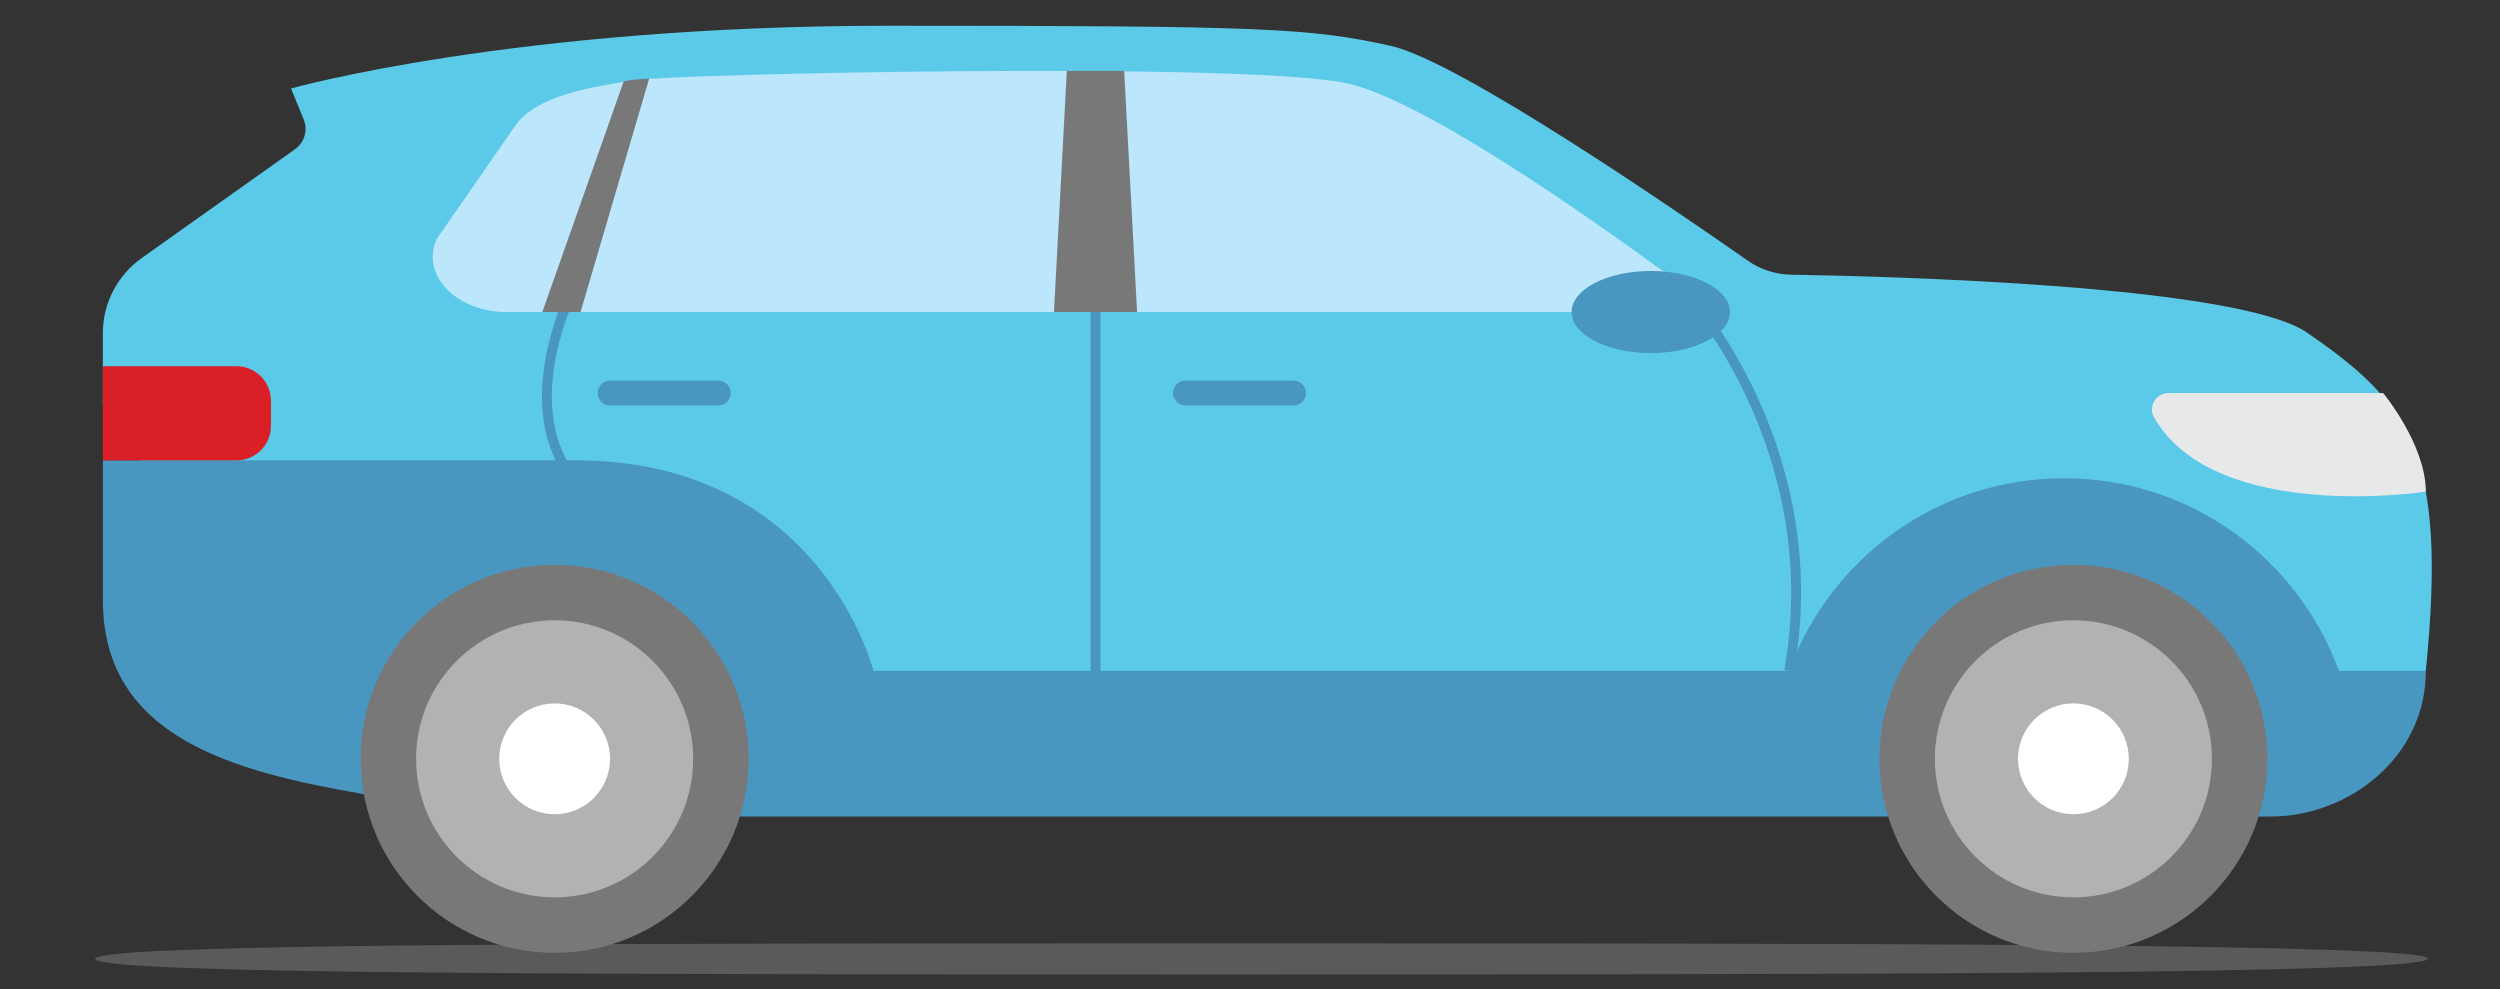 <?xml version="1.0" encoding="UTF-8"?>
<svg xmlns="http://www.w3.org/2000/svg" id="Layer_1" viewBox="0 0 504.93 199.81">
  <rect x="0" y="0" width="504.93" height="199.81" fill="#333333" stroke="none"/>
  <defs>
    <style>.cls-1{fill:#5bcae8;}.cls-1,.cls-2,.cls-3,.cls-4,.cls-5,.cls-6,.cls-7,.cls-8,.cls-9{stroke-width:0px;}.cls-2{fill:#e7e8e9;}.cls-3{fill:#4996c1;}.cls-4{fill:#b2b2b2;}.cls-5{fill:#da1f26;}.cls-6{fill:#595a5a;}.cls-7{fill:#bbe6fb;}.cls-8{fill:#fff;}.cls-9{fill:#787878;}.cls-10{stroke-miterlimit:10;stroke-width:2px;}.cls-10,.cls-11{fill:none;stroke:#4996c1;}.cls-11{stroke-linecap:round;stroke-linejoin:round;stroke-width:5px;}</style>
  </defs>
  <path class="cls-6" d="m490.35,193.67c-1.56,3.14-118.32,3.14-243.84,3.14s-227.27,0-227.27-3.14,101.75-3.14,227.27-3.14,245.41,0,243.84,3.14Z"></path>
  <path class="cls-1" d="m489.94,135.5c4.52-44.34-3.62-54.29-23.98-68.32-13.94-9.6-84.94-11.39-104.2-11.7-3.15-.05-6.2-1.04-8.78-2.85-13.59-9.51-58.3-40.31-72.06-43.36-16.29-3.62-25.79-4.07-101.47-4.07s-120.67,12.67-120.67,12.67l2.56,6.27c.88,2.16.16,4.64-1.74,5.99l-30.97,21.98c-4.93,3.5-7.86,9.17-7.86,15.22v14.34l20.36,29.86,113.56,17.42,42.18,24.2,169.15-5.88,50.17-33.48,50.22,32.57,23.53-10.86"></path>
  <path class="cls-3" d="m472.39,135.5c-8.23-22.69-29.98-38.91-55.52-38.91s-47.28,16.21-55.52,38.91h-184.95s-10.41-42.53-60.17-42.53H20.78v28.28c0,27.98,27.01,34.69,52.86,39.18,25.86,4.48,67.16,4.48,67.16,4.48h317.94c15.37,0,31.21-11.76,31.21-29.41h-17.55Z"></path>
  <path class="cls-7" d="m272.02,16.82c-20.51-4.4-136.36-1.92-144.17-.6-7.81,1.31-19.4,2.86-23.82,9.22-4.41,6.36-15.85,22.86-15.85,22.86-3.23,7.25,3.98,14.73,14.2,14.73h244.59s-54.44-41.81-74.95-46.21Z"></path>
  <circle class="cls-9" cx="112.02" cy="153.26" r="39.18"></circle>
  <circle class="cls-4" cx="112.02" cy="153.26" r="27.98"></circle>
  <circle class="cls-8" cx="112.02" cy="153.26" r="11.19"></circle>
  <circle class="cls-9" cx="418.77" cy="153.26" r="39.18"></circle>
  <circle class="cls-4" cx="418.77" cy="153.26" r="27.98"></circle>
  <circle class="cls-8" cx="418.77" cy="153.26" r="11.19"></circle>
  <path class="cls-5" d="m20.78,73.97h27c3.83,0,6.94,3.11,6.94,6.94v5.13c0,3.83-3.11,6.94-6.94,6.94h-27v-19h0Z"></path>
  <path class="cls-2" d="m437.95,79.39h43.39s8.61,10.42,8.61,19.92c0,0-42.49,6.51-54.88-14.98-1.26-2.19.36-4.94,2.89-4.94Z"></path>
  <ellipse class="cls-3" cx="333.41" cy="63.02" rx="15.99" ry="8.29"></ellipse>
  <line class="cls-10" x1="221.26" y1="60.7" x2="221.26" y2="138.98"></line>
  <polygon class="cls-9" points="215.47 14.32 227.05 14.32 229.66 63.02 212.87 63.02 215.47 14.32"></polygon>
  <path class="cls-10" d="m117.6,54.73s-15.03,25.71-1.49,42.53"></path>
  <path class="cls-9" d="m125.97,16.43c2.97-.58,5.13-.51,5.13-.51l-13.85,47.11h-7.72l16.44-46.6Z"></path>
  <line class="cls-11" x1="239.41" y1="79.39" x2="261.27" y2="79.39"></line>
  <line class="cls-11" x1="123.21" y1="79.39" x2="145.08" y2="79.39"></line>
  <path class="cls-10" d="m341.76,60.7s27.44,30.89,19.6,74.8"></path>
</svg>
